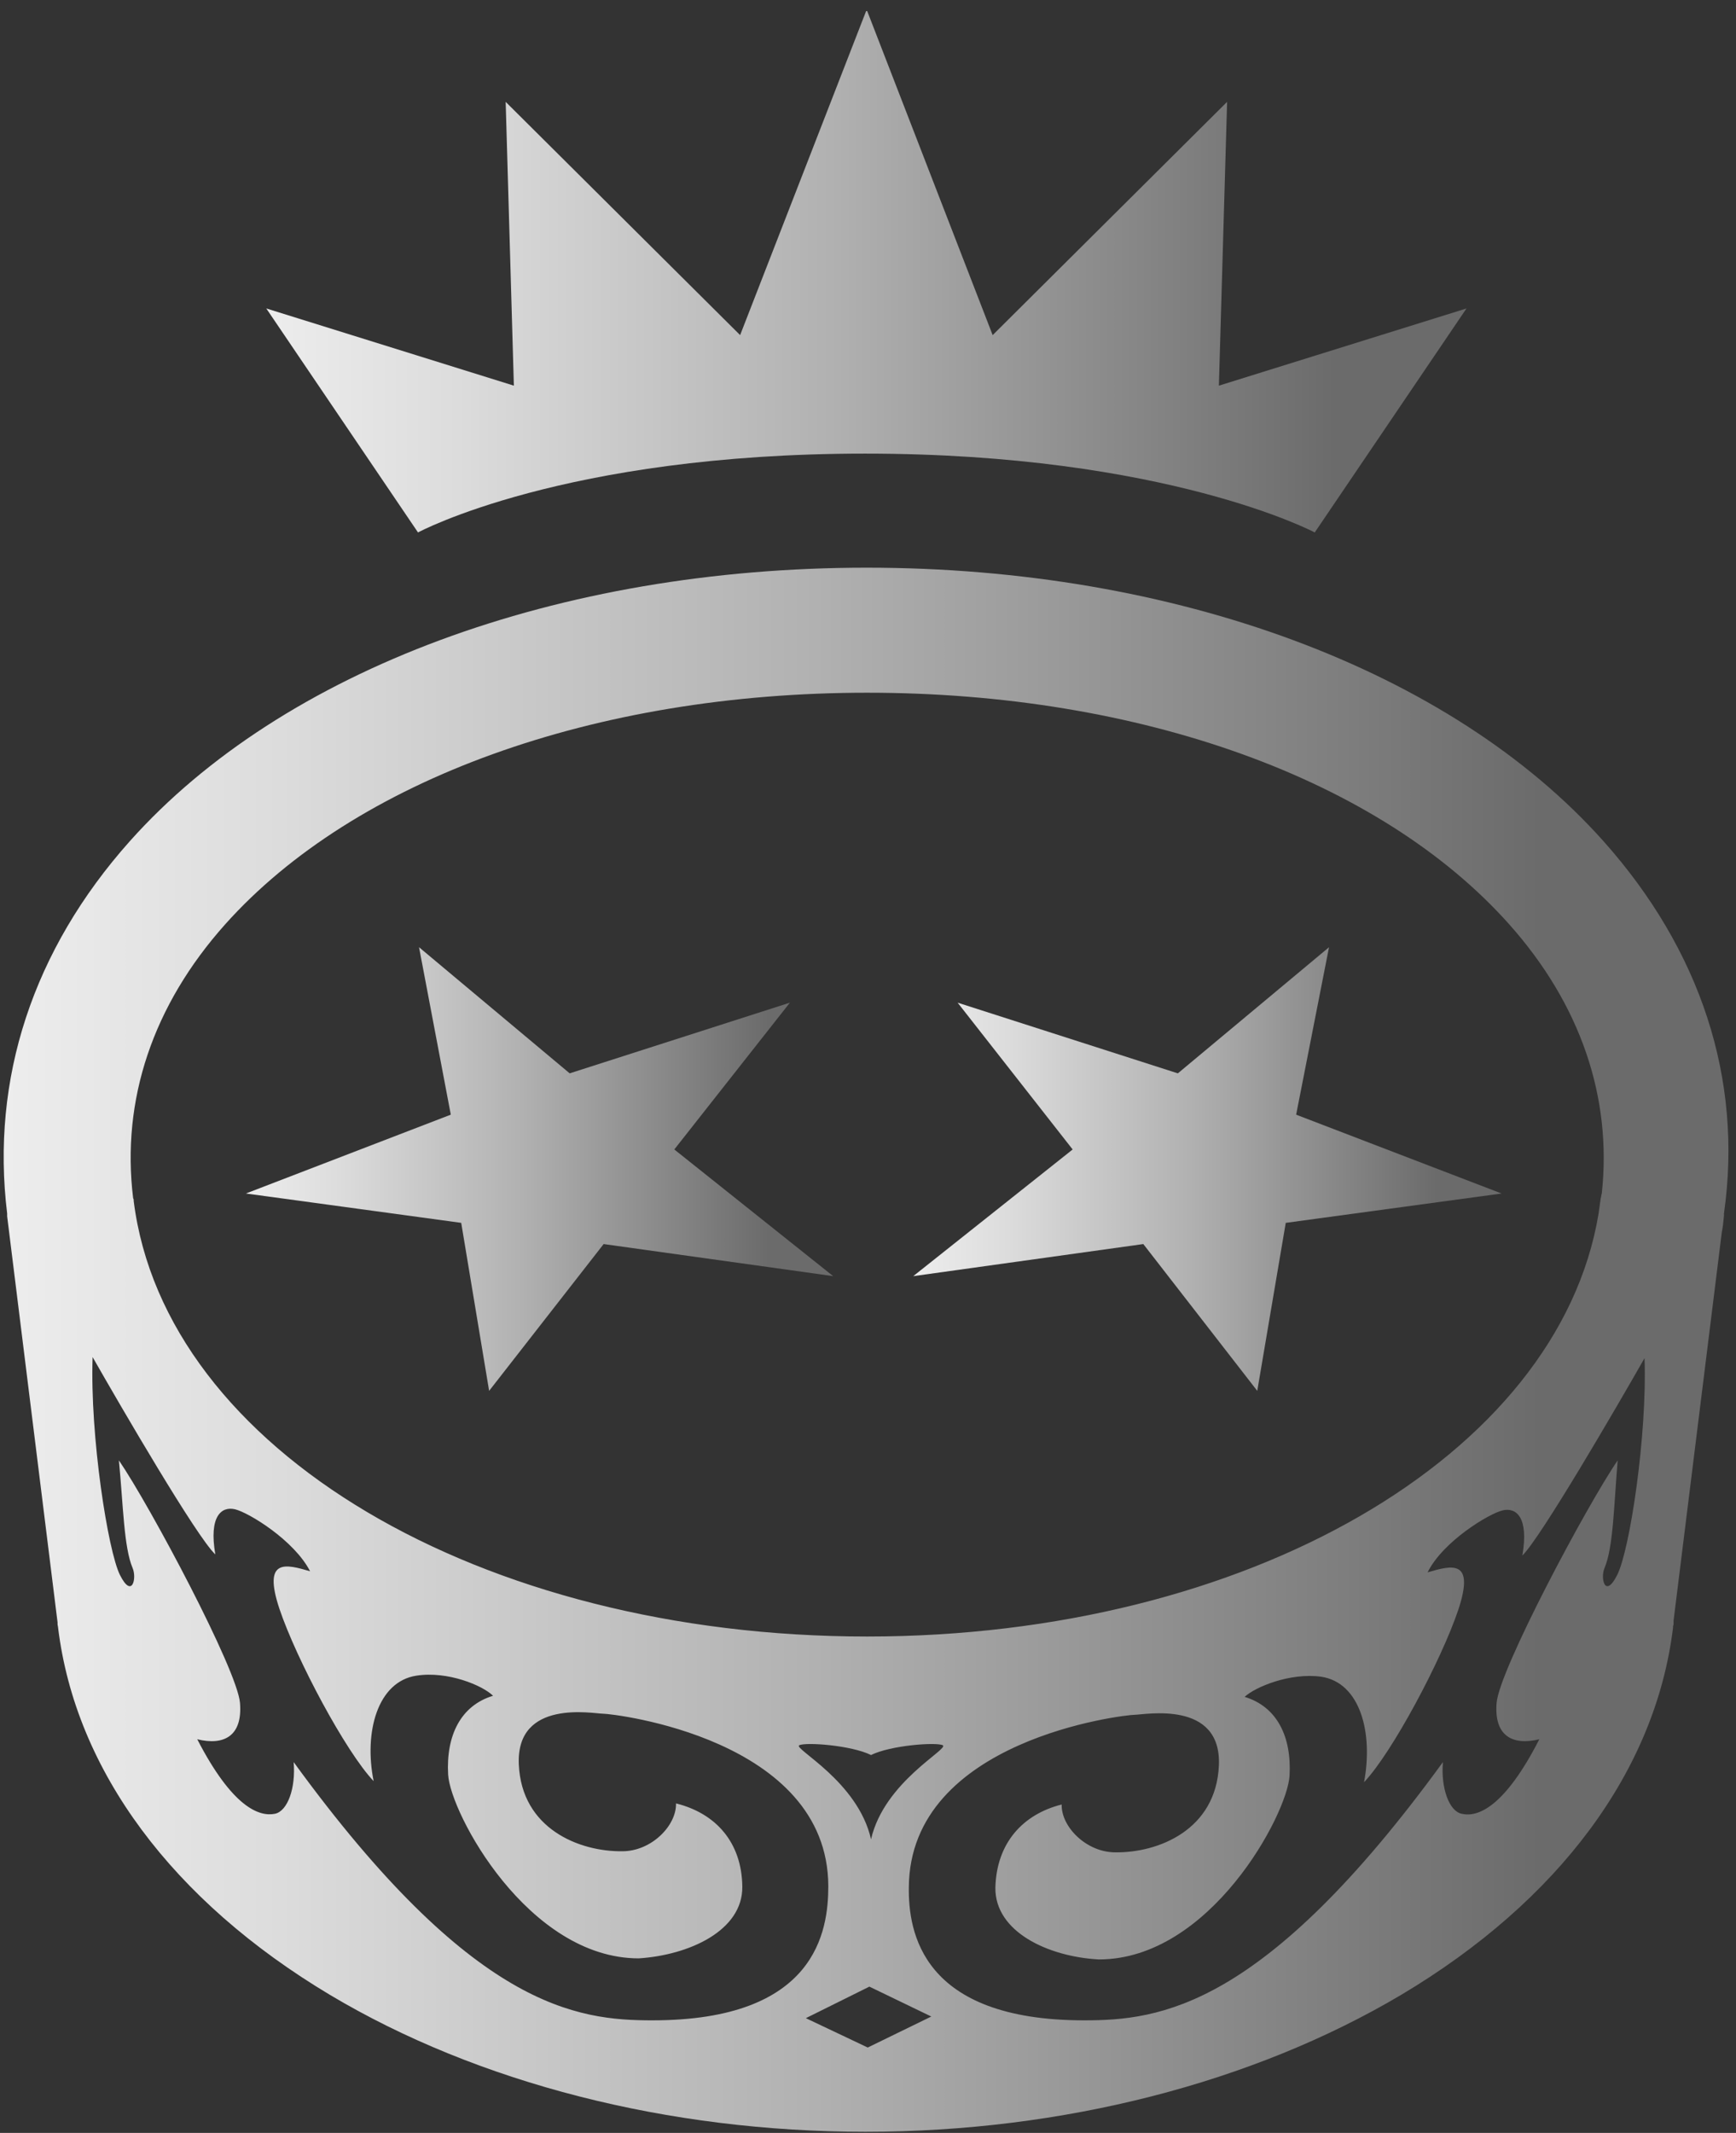<svg xmlns="http://www.w3.org/2000/svg" width="127" height="156"><rect width="100%" height="100%" fill="#333333" stroke="none"/><defs><linearGradient id="a" x1="17.98" x2="60.96" y1="85.52" y2="85.52" gradientUnits="userSpaceOnUse"><stop offset="0" stop-color="#ededed"></stop><stop offset=".16" stop-color="#dcdcdc"></stop><stop offset=".47" stop-color="#b1b1b1"></stop><stop offset=".89" stop-color="#6b6b6b"></stop><stop offset=".9" stop-color="#6b6b6b"></stop></linearGradient><linearGradient id="b" x1="66.83" x2="109.83" y1="85.52" y2="85.52" gradientUnits="userSpaceOnUse"><stop offset="0" stop-color="#ededed"></stop><stop offset=".16" stop-color="#dcdcdc"></stop><stop offset=".47" stop-color="#b1b1b1"></stop><stop offset=".89" stop-color="#6b6b6b"></stop><stop offset=".9" stop-color="#6b6b6b"></stop></linearGradient><linearGradient id="c" x1=".31" x2="126.55" y1="98.72" y2="98.72" gradientUnits="userSpaceOnUse"><stop offset="0" stop-color="#ededed"></stop><stop offset=".16" stop-color="#dcdcdc"></stop><stop offset=".47" stop-color="#b1b1b1"></stop><stop offset=".89" stop-color="#6b6b6b"></stop><stop offset=".9" stop-color="#6b6b6b"></stop></linearGradient><linearGradient id="d" x1="19.44" x2="107.3" y1="19.89" y2="19.89" gradientUnits="userSpaceOnUse"><stop offset="0" stop-color="#ededed"></stop><stop offset=".16" stop-color="#dcdcdc"></stop><stop offset=".47" stop-color="#b1b1b1"></stop><stop offset=".89" stop-color="#6b6b6b"></stop><stop offset=".9" stop-color="#6b6b6b"></stop></linearGradient></defs><path fill="url(#a)" d="M35.783 101.727L44.16 90.99l16.791 2.346-11.621-9.265 8.456-10.736-16.11 5.169-11.021-9.225 2.324 12.247-14.988 5.766 15.75 2.147z"></path><path fill="url(#b)" d="M83.641 90.99l8.336 10.737 2.084-12.287 15.79-2.147-15.029-5.766 2.405-12.247-11.06 9.225-16.11-5.17 8.415 10.737-11.662 9.265z"></path><path fill="url(#c)" d="M126.119 88.758v.16c-.04.437-.081.834-.161 1.232l-3.526 28.39v.28c-.04.079-.04.158-.04.238-1.283 10.457-8.336 19.96-19.878 26.84-10.86 6.441-24.766 10.02-39.193 10.02-14.387 0-28.333-3.539-39.193-10.02-11.502-6.88-18.595-16.383-19.877-26.84 0-.08-.04-.2-.04-.279v-.119L.523 88.957v-.199C-.68 78.898 2.407 69.473 9.5 61.521 20.681 48.995 40.84 41.52 63.401 41.52c22.562 0 42.72 7.475 53.901 20 7.093 7.953 10.219 17.377 8.817 27.238zM9.741 87.645c.04.04.04.12.04.16v.039c2.284 18.171 25.327 31.85 53.66 31.85 27.772 0 50.535-13.201 53.5-30.896l.161-1.153c.04-.12.04-.239.08-.358.761-7.038-1.563-13.837-6.773-19.683-9.457-10.616-27.01-16.939-46.968-16.939-19.957 0-37.51 6.363-46.968 16.94-5.29 5.924-7.614 12.843-6.732 20.04zm59.23 40.002c-.48-.239-3.807 0-5.25.715-1.442-.715-4.768-.954-5.249-.715-.48.238 4.288 2.624 5.25 6.879.962-4.215 5.73-6.601 5.25-6.88zm-21.24 20.12c11.983 0 12.865-6.521 12.865-9.822-.04-10.815-15.75-12.605-16.47-12.605-.722 0-6.373-1.113-6.172 3.698.2 4.732 4.448 6.402 7.574 6.362 2.124 0 3.967-1.869 3.927-3.499 2.886.716 4.81 2.823 4.85 6.084.04 3.22-3.888 5.01-7.575 5.249-8.095 0-13.786-10.617-13.946-13.44-.16-2.863.922-5.05 3.286-5.766-.761-.755-3.326-1.829-5.61-1.471-2.846.437-3.848 4.135-3.126 7.714-2.044-2.147-5.65-8.907-6.893-12.605-1.242-3.738.48-3.26 2.244-2.744-1.162-2.266-4.488-4.294-5.49-4.533-1.002-.238-1.924.517-1.443 3.3-1.363-1.272-6.893-10.775-8.977-14.433-.2 5.765 1.122 14.195 2.004 15.945.882 1.75 1.242.238.922-.517-.641-1.511-.682-4.533-1.002-7.873 2.284 3.34 8.656 15.308 8.857 17.734.2 2.426-1.163 3.141-3.126 2.664 2.564 4.97 4.528 5.686 5.69 5.448.922-.2 1.523-1.87 1.363-3.778 13.104 18.013 20.719 18.888 26.249 18.888zm20.4-.279l-4.53-2.187-4.648 2.307 4.528 2.147zm52.177-48.153c-2.084 3.659-7.615 13.162-8.937 14.434.481-2.783-.441-3.539-1.443-3.3-1.002.238-4.368 2.266-5.49 4.533 1.763-.517 3.487-.994 2.244 2.744-1.242 3.698-4.849 10.457-6.893 12.604.682-3.618-.28-7.276-3.125-7.714-2.285-.318-4.85.756-5.611 1.472 2.364.715 3.446 2.902 3.286 5.765-.16 2.824-5.81 13.44-13.946 13.44-3.727-.199-7.614-2.028-7.574-5.249.08-3.26 2.004-5.368 4.849-6.083-.04 1.63 1.803 3.499 3.927 3.499 3.126.04 7.374-1.63 7.575-6.362.2-4.812-5.45-3.698-6.172-3.698-.721 0-16.43 1.79-16.511 12.605-.04 3.22.882 9.742 12.824 9.742 5.53 0 13.145-.875 26.249-18.888-.16 1.87.441 3.579 1.363 3.778 1.162.278 3.126-.438 5.69-5.448-1.963.477-3.326-.238-3.126-2.664.201-2.425 6.573-14.394 8.857-17.734-.28 3.34-.321 6.362-.962 7.873-.32.755.04 2.266.922.517.922-1.79 2.204-10.22 2.004-15.866z"></path><path fill="url(#d)" d="M30.58 38.943s10.66-5.766 32.702-5.766c22.041 0 32.901 5.766 32.901 5.766l11.101-16.383-18.114 5.647.601-20.757L72.62 24.51 63.442.81h-.08l-9.217 23.699L36.993 7.45l.6 20.757L19.48 22.56z"></path></svg>